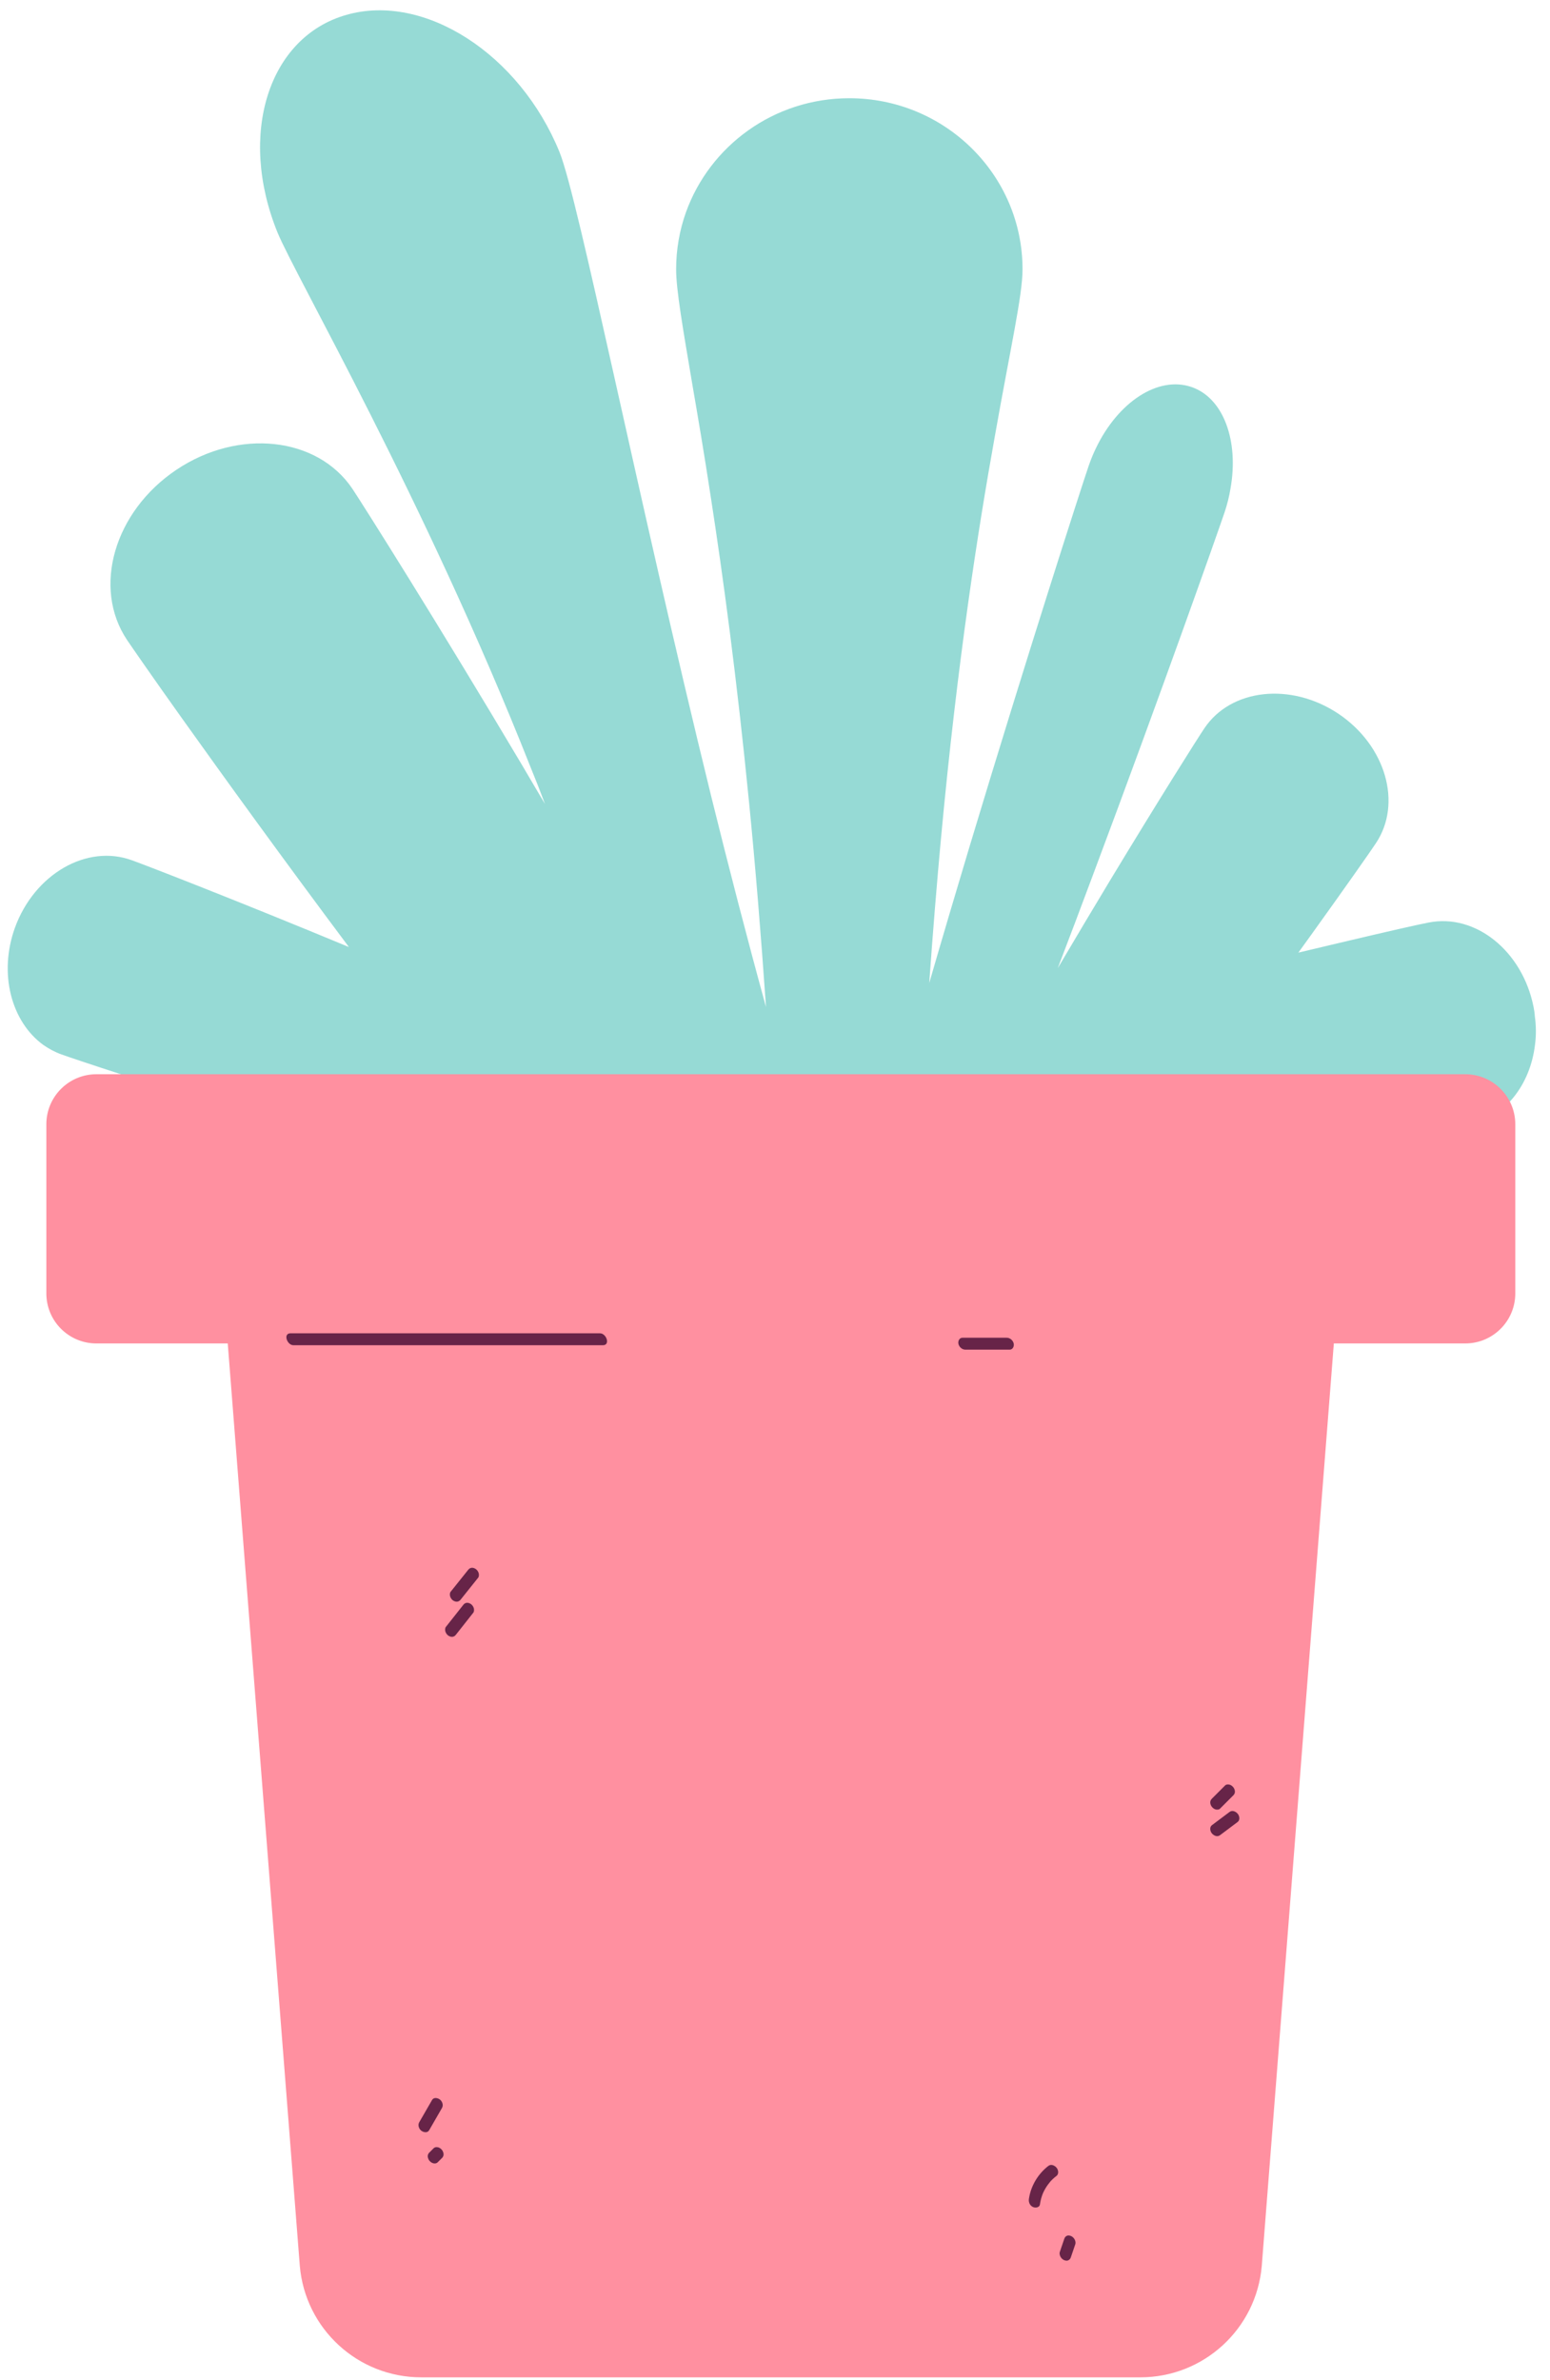 <svg width="120.4px" height="184.8px" viewBox="50.4 95.2 120.4 184.8" fill="none" xmlns="http://www.w3.org/2000/svg"><g id="Balcony Objects/Small Vase Plant 2"><g id="Group"><path id="Fill 1" fill-rule="evenodd" clip-rule="evenodd" d="M53.775 176.34C54.199 176.63 54.658 176.884 55.166 177.066C56.208 177.441 62.123 179.413 69.963 181.82C70.749 182.063 71.559 182.304 72.382 182.559C73.544 182.909 74.754 183.273 75.975 183.635C77.585 184.119 79.219 184.519 80.876 184.833C84.178 185.486 87.555 185.814 90.93 185.814H140.97C143.342 185.814 145.713 185.632 148.06 185.269C156.699 183.962 163.341 182.788 164.478 182.559C167.273 182.002 169.257 179.449 169.632 176.34C169.729 175.626 169.729 174.863 169.621 174.102C169.608 173.86 169.572 173.63 169.524 173.388C168.665 169.044 165.011 166.104 161.369 166.83C160.704 166.951 158.139 167.531 154.413 168.415C153.444 168.645 152.379 168.899 151.254 169.165C151.605 168.669 151.957 168.197 152.283 167.737C154.993 163.963 156.844 161.325 157.267 160.684C159.348 157.586 158.042 153.086 154.364 150.617C150.686 148.161 146.016 148.657 143.947 151.755C143.378 152.602 140.474 157.199 136.675 163.479C135.393 165.608 134.002 167.931 132.562 170.375C133.494 167.944 134.413 165.511 135.296 163.14C140.595 149.008 144.927 136.728 145.52 134.985C145.725 134.369 145.882 133.752 145.979 133.147C146.645 129.444 145.447 126.093 142.943 125.246C140.341 124.363 137.244 126.432 135.539 129.977C135.321 130.424 135.127 130.897 134.958 131.393C134.352 133.171 130.178 146.105 125.702 160.962C124.662 164.422 123.609 167.98 122.581 171.525C122.859 167.605 123.161 163.926 123.475 160.49C124.782 146.371 126.391 136.244 127.662 129.154C128.896 122.173 129.828 118.145 129.828 116.111C129.828 108.779 123.802 102.827 116.374 102.827C110.505 102.827 105.533 106.529 103.682 111.684C103.186 113.075 102.92 114.563 102.92 116.111C102.92 117.685 103.428 120.612 104.202 125.186C104.614 127.569 105.097 130.412 105.606 133.752C106.561 139.922 107.627 147.775 108.594 157.586C109.066 162.378 109.502 167.628 109.901 173.388C108.437 168.064 107.009 162.547 105.654 157.067C99.859 133.485 95.347 110.68 93.859 107.001C90.76 99.391 83.356 94.624 77.306 96.355C71.257 98.072 68.862 105.622 71.948 113.232C73.314 116.583 83.32 133.8 91.608 154.755C91.996 155.699 92.371 156.654 92.734 157.623C92.139 156.618 91.546 155.626 90.978 154.647C84.299 143.406 78.698 134.55 77.779 133.159C75.056 129.106 68.934 128.441 64.108 131.671C59.267 134.913 57.55 140.829 60.272 144.895C60.708 145.536 62.245 147.762 64.567 151.017C67.725 155.445 72.323 161.809 77.501 168.73C68.754 165.1 61.785 162.402 60.635 161.99C57.139 160.72 53.074 163.068 51.56 167.23C50.279 170.786 51.27 174.525 53.775 176.34" fill="#96DAD5"/><g id="Flowers"><path id="Fill 14" fill-rule="evenodd" clip-rule="evenodd" d="M164.216 178.607H57.888C55.74 178.607 54 180.347 54 182.494V195.623C54 197.77 55.74 199.509 57.888 199.509H67.57H68.091L73.688 271.123C74.106 276.021 78.201 279.783 83.119 279.783H138.982C143.899 279.783 147.994 276.021 148.412 271.123L154.009 199.509H154.53H164.216C166.363 199.509 168.104 197.77 168.104 195.623V182.494C168.104 180.347 166.363 178.607 164.216 178.607" fill="#FF90A0"/><path id="Fill 17" fill-rule="evenodd" clip-rule="evenodd" d="M97.004 198.721H72.966C72.375 198.721 72.691 199.647 73.195 199.647H97.233C97.824 199.647 97.509 198.721 97.004 198.721" fill="#672448"/><path id="Fill 19" fill-rule="evenodd" clip-rule="evenodd" d="M132.465 263.501C132.313 263.327 132.046 263.206 131.838 263.365C131.029 263.983 130.467 264.929 130.322 265.938C130.286 266.185 130.399 266.455 130.641 266.56C130.828 266.641 131.143 266.612 131.18 266.354C131.213 266.125 131.266 265.9 131.341 265.682C131.36 265.629 131.379 265.576 131.4 265.524C131.403 265.515 131.443 265.423 131.422 265.47C131.403 265.512 131.436 265.441 131.439 265.435C131.488 265.327 131.543 265.222 131.604 265.12C131.716 264.928 131.847 264.75 131.989 264.58C131.997 264.571 132.007 264.56 132.011 264.556C132.031 264.533 132.053 264.511 132.075 264.488C132.114 264.448 132.154 264.409 132.195 264.371C132.282 264.29 132.373 264.214 132.468 264.143C132.665 263.991 132.61 263.668 132.465 263.501" fill="#672448"/><path id="Fill 21" fill-rule="evenodd" clip-rule="evenodd" d="M133.884 269.093C133.83 268.984 133.724 268.868 133.611 268.819C133.51 268.775 133.386 268.745 133.28 268.79C133.173 268.837 133.109 268.914 133.072 269.025C132.954 269.367 132.838 269.71 132.721 270.052C132.685 270.158 132.718 270.305 132.766 270.401C132.82 270.509 132.926 270.626 133.039 270.675C133.141 270.718 133.265 270.748 133.37 270.702C133.477 270.656 133.541 270.579 133.579 270.469C133.696 270.126 133.813 269.783 133.929 269.441C133.965 269.335 133.932 269.189 133.884 269.093" fill="#672448"/><path id="Fill 23" fill-rule="evenodd" clip-rule="evenodd" d="M129.14 199.507C129.08 199.261 128.853 199.066 128.598 199.066H125.163C124.913 199.066 124.798 199.337 124.85 199.55C124.91 199.796 125.137 199.991 125.393 199.991H128.827C129.077 199.991 129.192 199.72 129.14 199.507" fill="#672448"/><path id="Fill 25" fill-rule="evenodd" clip-rule="evenodd" d="M84.565 258.21C84.392 258.083 84.092 258.023 83.962 258.249C83.628 258.827 83.295 259.405 82.962 259.983C82.838 260.199 82.938 260.496 83.131 260.638C83.305 260.766 83.604 260.825 83.735 260.599C84.068 260.021 84.401 259.442 84.735 258.864C84.859 258.649 84.758 258.353 84.565 258.21" fill="#672448"/><path id="Fill 27" fill-rule="evenodd" clip-rule="evenodd" d="M84.818 262.29C84.799 262.227 84.768 262.169 84.724 262.118C84.693 262.087 84.661 262.056 84.63 262.024C84.564 261.972 84.492 261.936 84.41 261.918C84.373 261.915 84.336 261.911 84.298 261.908C84.223 261.911 84.157 261.936 84.097 261.982C83.983 262.097 83.869 262.212 83.755 262.326C83.709 262.36 83.677 262.403 83.662 262.456C83.634 262.507 83.623 262.561 83.627 262.618C83.625 262.681 83.637 262.739 83.663 262.796C83.681 262.858 83.713 262.916 83.757 262.967C83.789 262.999 83.821 263.03 83.852 263.061C83.917 263.113 83.99 263.149 84.071 263.168C84.109 263.171 84.146 263.175 84.183 263.177C84.258 263.174 84.325 263.149 84.383 263.102L84.727 262.76C84.772 262.726 84.803 262.682 84.82 262.629C84.847 262.579 84.859 262.525 84.855 262.468C84.856 262.405 84.844 262.346 84.818 262.29" fill="#672448"/><path id="Fill 29" fill-rule="evenodd" clip-rule="evenodd" d="M146.193 233.96C146.112 233.866 146.005 233.78 145.88 233.759C145.777 233.741 145.646 233.744 145.567 233.823C145.223 234.167 144.881 234.511 144.537 234.854C144.454 234.937 144.409 235.026 144.409 235.146C144.408 235.265 144.462 235.405 144.54 235.495C144.621 235.588 144.728 235.675 144.853 235.695C144.956 235.713 145.087 235.71 145.166 235.631C145.509 235.288 145.853 234.944 146.196 234.601C146.279 234.519 146.324 234.428 146.325 234.309C146.325 234.189 146.271 234.049 146.193 233.96" fill="#672448"/><path id="Fill 31" fill-rule="evenodd" clip-rule="evenodd" d="M146.537 236.02C146.384 235.844 146.12 235.727 145.911 235.883C145.453 236.227 144.995 236.571 144.537 236.914C144.338 237.063 144.396 237.389 144.54 237.555C144.693 237.731 144.957 237.848 145.166 237.691C145.624 237.347 146.082 237.004 146.54 236.661C146.739 236.511 146.681 236.184 146.537 236.02" fill="#672448"/><path id="Fill 33" fill-rule="evenodd" clip-rule="evenodd" d="M87.588 217.363C87.56 217.245 87.476 217.111 87.377 217.038C87.178 216.891 86.937 216.874 86.774 217.077C86.316 217.649 85.859 218.221 85.4 218.795C85.335 218.876 85.336 219.03 85.359 219.124C85.387 219.243 85.471 219.376 85.569 219.449C85.77 219.595 86.01 219.612 86.173 219.41C86.631 218.837 87.088 218.264 87.546 217.692C87.611 217.611 87.61 217.458 87.588 217.363" fill="#672448"/><path id="Fill 35" fill-rule="evenodd" clip-rule="evenodd" d="M87.209 220.082C87.18 219.964 87.097 219.83 86.997 219.757C86.799 219.611 86.556 219.593 86.395 219.796C85.94 220.372 85.485 220.946 85.031 221.522C84.966 221.604 84.967 221.757 84.989 221.851C85.019 221.97 85.102 222.103 85.201 222.177C85.399 222.322 85.643 222.341 85.804 222.138C86.258 221.561 86.713 220.987 87.167 220.411C87.232 220.329 87.231 220.177 87.209 220.082" fill="#672448"/></g></g></g></svg>